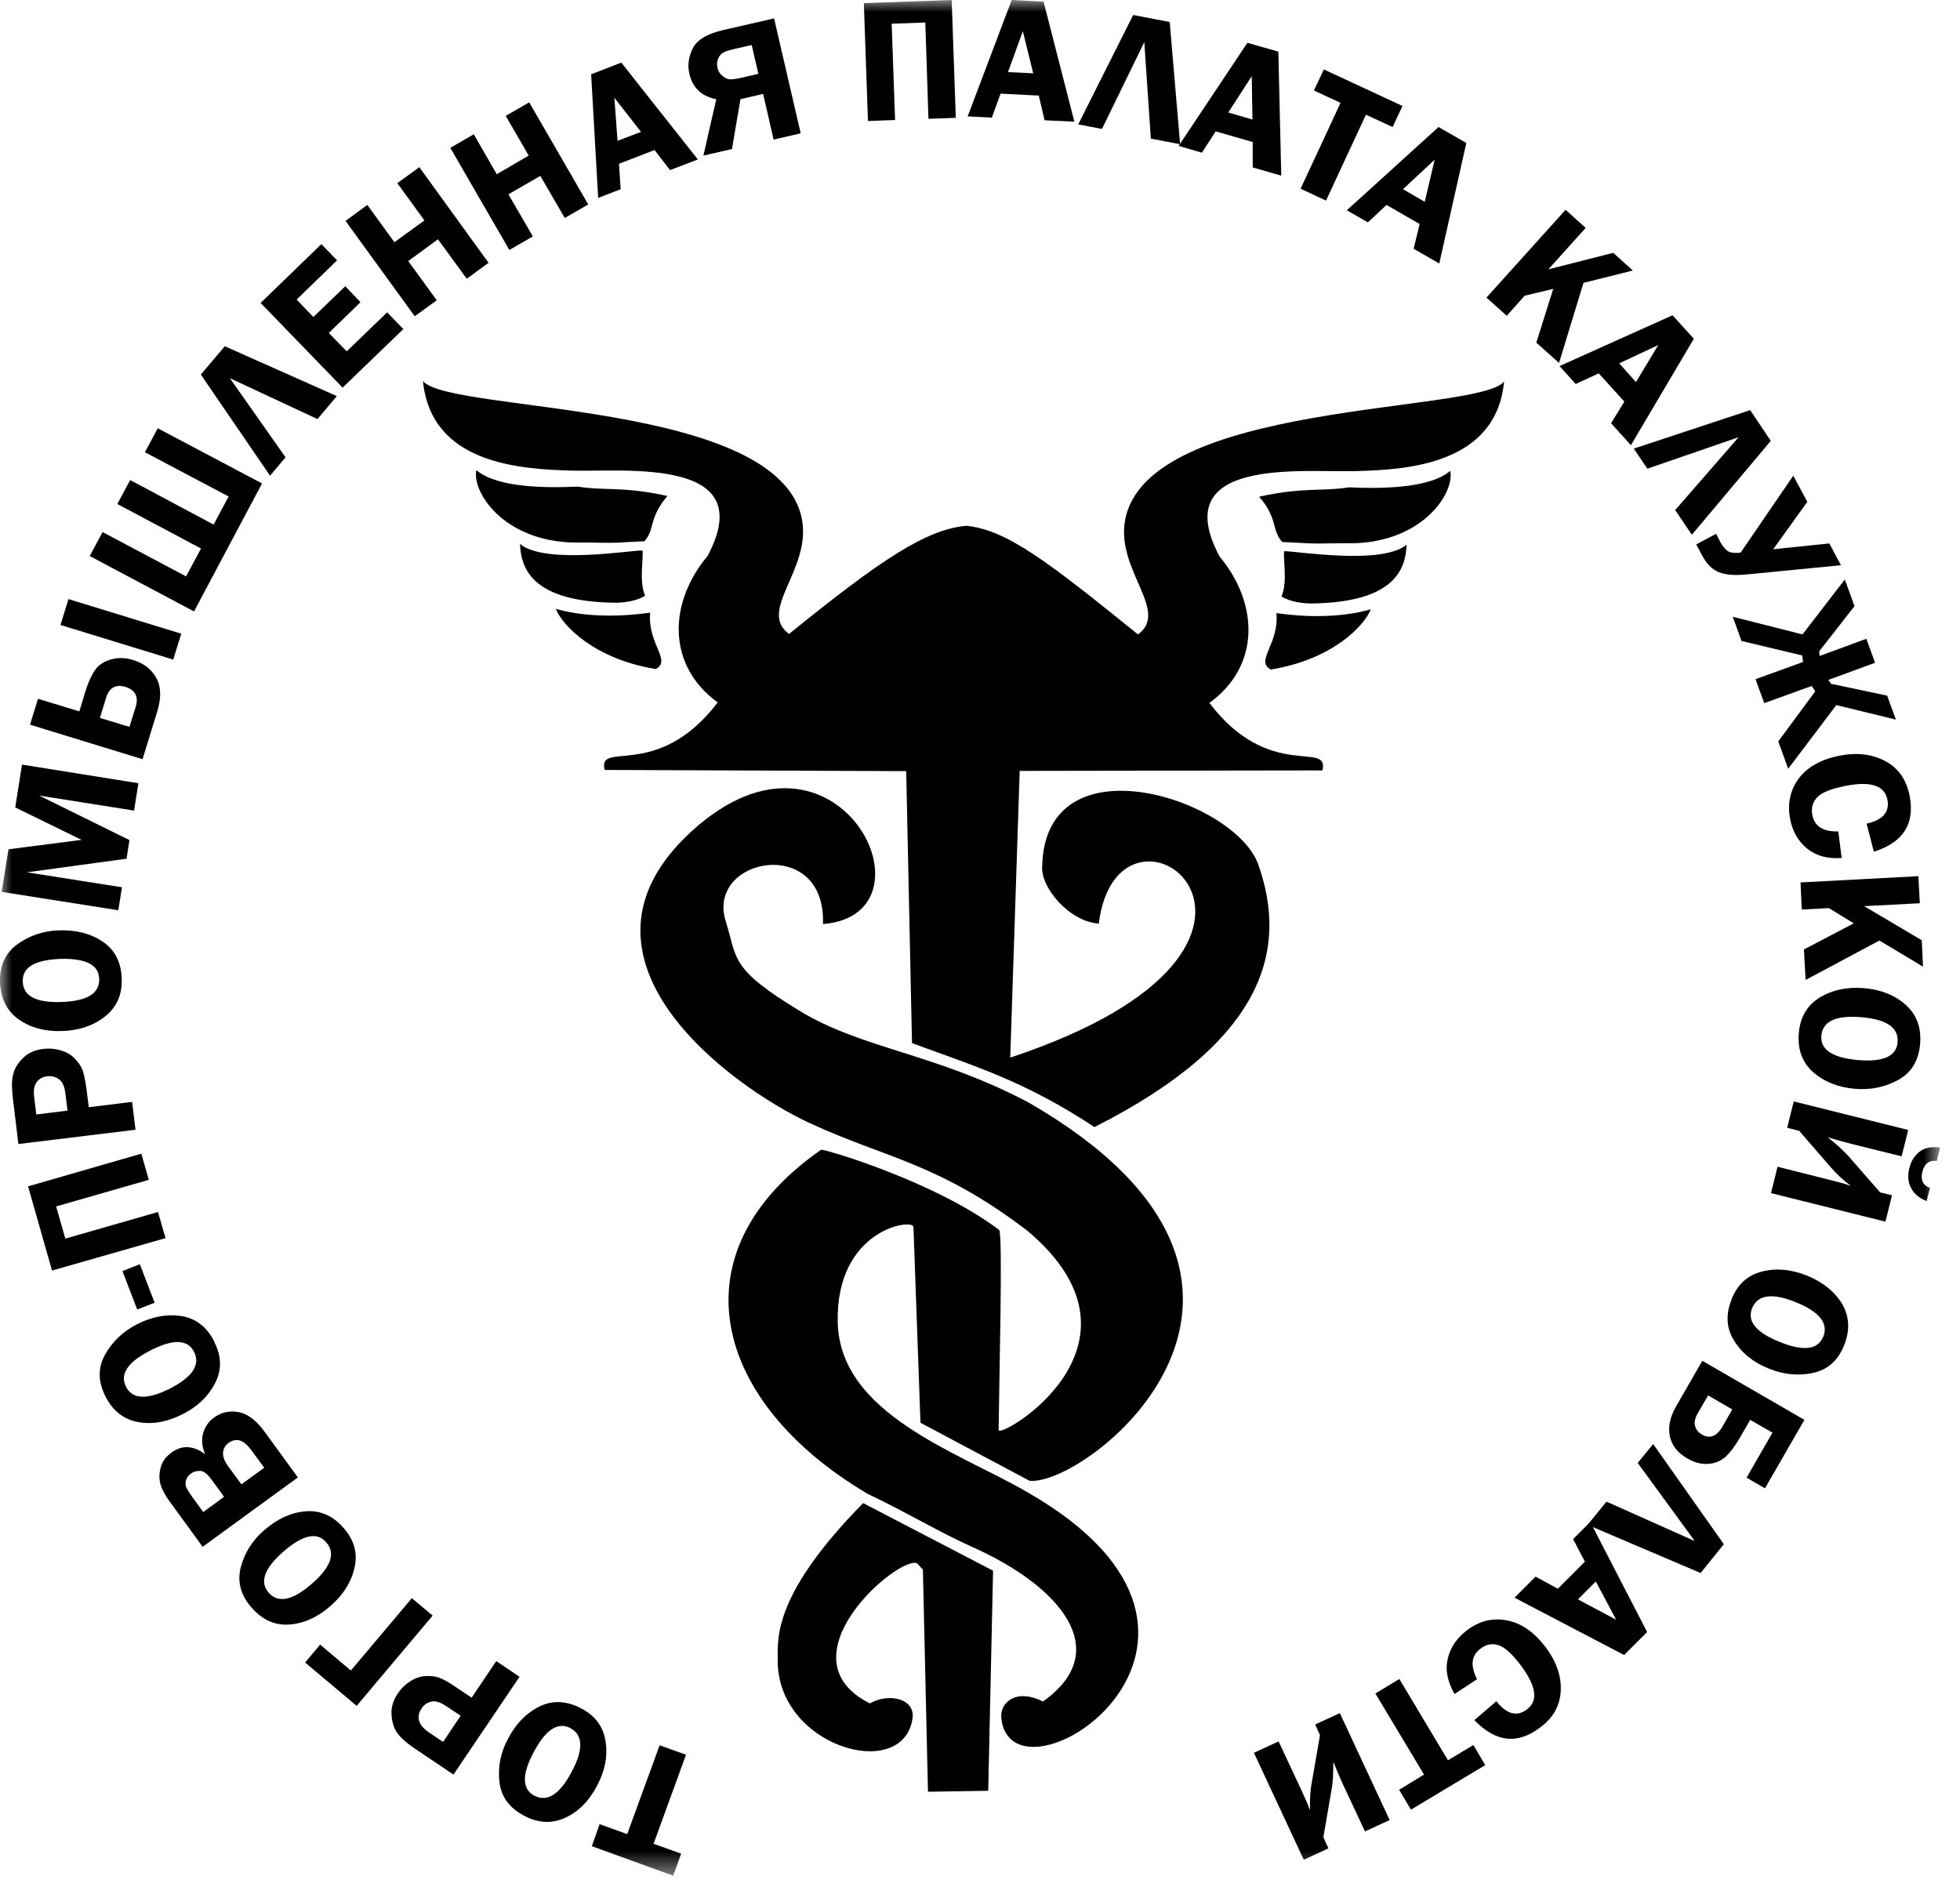 <?xml version="1.0" encoding="UTF-8"?> <svg xmlns="http://www.w3.org/2000/svg" width="81" height="78" viewBox="0 0 81 78" fill="none"><mask id="mask0_990_63" style="mask-type:luminance" maskUnits="userSpaceOnUse" x="0" y="0" width="81" height="78"><path d="M80.19 0H0V77.52H80.19V0Z" fill="white"></path></mask><g mask="url(#mask0_990_63)"><path d="M24.46 76.3L24.78 75.39L25.92 75.8L27.26 72.13L28.35 72.52L27.01 76.2L28.15 76.61L27.82 77.52L24.46 76.3Z" fill="black"></path><path d="M24.029 70.61C24.61 70.92 24.939 71.37 25.029 71.98C25.119 72.59 25 73.2 24.669 73.81C24.34 74.44 23.899 74.88 23.349 75.13C22.799 75.38 22.23 75.35 21.64 75.03C21.04 74.71 20.7 74.24 20.64 73.63C20.57 73.02 20.689 72.42 21 71.85C21.329 71.22 21.77 70.78 22.309 70.52C22.849 70.26 23.43 70.29 24.029 70.61ZM22.079 74.21C22.61 74.49 23.119 74.17 23.619 73.24C24.119 72.31 24.099 71.7 23.57 71.42C23.059 71.15 22.549 71.48 22.059 72.41C21.559 73.34 21.57 73.94 22.09 74.22L22.079 74.21Z" fill="black"></path><path d="M19.5 70.15L20.51 68.65L21.47 69.3L18.74 73.34L17.15 72.27C16.79 72.03 16.55 71.81 16.41 71.61C16.27 71.41 16.2 71.16 16.18 70.86C16.16 70.56 16.25 70.27 16.44 69.99C16.57 69.79 16.74 69.62 16.95 69.49C17.16 69.35 17.37 69.28 17.59 69.27C17.81 69.26 18 69.28 18.16 69.34C18.32 69.4 18.54 69.52 18.83 69.72L19.5 70.17V70.15ZM19.04 70.91L18.42 70.5C18.18 70.34 17.98 70.28 17.81 70.33C17.64 70.37 17.51 70.47 17.42 70.61C17.31 70.77 17.27 70.94 17.32 71.11C17.36 71.28 17.49 71.43 17.7 71.58L18.31 71.99L19.03 70.92L19.04 70.91Z" fill="black"></path><path d="M17.88 66.77L14.74 70.5L12.61 68.71L13.23 67.97L14.5 69.04L17.02 66.05L17.88 66.77Z" fill="black"></path><path d="M14.21 63.16C14.64 63.66 14.79 64.2 14.65 64.8C14.51 65.4 14.18 65.92 13.65 66.38C13.11 66.85 12.54 67.1 11.95 67.14C11.35 67.18 10.83 66.94 10.39 66.43C9.94 65.92 9.8 65.36 9.95 64.77C10.11 64.17 10.43 63.66 10.93 63.23C11.46 62.77 12.03 62.51 12.63 62.46C13.23 62.41 13.76 62.64 14.21 63.16ZM11.1 65.82C11.49 66.27 12.09 66.15 12.88 65.46C13.68 64.77 13.88 64.19 13.48 63.74C13.1 63.3 12.51 63.43 11.72 64.12C10.92 64.81 10.72 65.38 11.1 65.82Z" fill="black"></path><path d="M8.37 63.92L7.03 62.08C6.79 61.75 6.65 61.47 6.61 61.25C6.57 61.03 6.59 60.8 6.66 60.59C6.73 60.37 6.87 60.19 7.09 60.03C7.53 59.71 7.99 59.74 8.48 60.1C8.34 59.78 8.32 59.49 8.4 59.22C8.48 58.95 8.63 58.74 8.85 58.58C9.15 58.37 9.48 58.29 9.86 58.36C10.24 58.43 10.61 58.71 10.97 59.22L12.31 61.06L8.37 63.93V63.92ZM8.4 62.49L9.26 61.86L8.75 61.16C8.56 60.9 8.4 60.78 8.25 60.79C8.1 60.79 7.98 60.83 7.89 60.9C7.79 60.97 7.72 61.06 7.69 61.17C7.66 61.28 7.66 61.37 7.69 61.45C7.72 61.53 7.8 61.66 7.94 61.86L8.4 62.49ZM9.97 61.35L10.92 60.66L10.4 59.95C10.22 59.71 10.06 59.57 9.9 59.53C9.74 59.49 9.59 59.53 9.44 59.64C9.31 59.73 9.24 59.86 9.22 60.02C9.2 60.18 9.27 60.38 9.43 60.6L9.98 61.35H9.97Z" fill="black"></path><path d="M8.859 55.47C9.159 56.06 9.169 56.62 8.889 57.16C8.609 57.71 8.159 58.14 7.539 58.45C6.909 58.77 6.289 58.88 5.699 58.77C5.109 58.66 4.659 58.31 4.359 57.71C4.049 57.1 4.039 56.53 4.339 55.99C4.639 55.45 5.079 55.03 5.659 54.73C6.289 54.41 6.899 54.3 7.499 54.39C8.099 54.49 8.549 54.84 8.859 55.45V55.47ZM5.199 57.3C5.469 57.84 6.079 57.86 7.019 57.39C7.959 56.91 8.289 56.4 8.019 55.87C7.759 55.35 7.159 55.33 6.219 55.81C5.279 56.29 4.939 56.79 5.209 57.31L5.199 57.3Z" fill="black"></path><path d="M5.67 54.12L5.06 52.53L5.78 52.25L6.39 53.84L5.67 54.12Z" fill="black"></path><path d="M6.84 51.17L2.15 52.51L1.16 49.03L5.84 47.68L6.15 48.76L2.32 49.86L2.7 51.19L6.53 50.09L6.84 51.17Z" fill="black"></path><path d="M3.66 45.76L5.46 45.54L5.6 46.69L0.76 47.28L0.53 45.37C0.48 44.94 0.48 44.61 0.55 44.38C0.61 44.14 0.75 43.92 0.96 43.72C1.17 43.51 1.45 43.39 1.79 43.35C2.03 43.32 2.27 43.34 2.51 43.41C2.75 43.48 2.94 43.59 3.09 43.75C3.24 43.91 3.35 44.06 3.41 44.22C3.47 44.38 3.52 44.63 3.57 44.97L3.67 45.77L3.66 45.76ZM2.79 45.91L2.7 45.17C2.66 44.89 2.58 44.7 2.43 44.6C2.29 44.5 2.13 44.46 1.96 44.48C1.76 44.5 1.61 44.59 1.51 44.73C1.41 44.87 1.38 45.07 1.41 45.33L1.5 46.06L2.78 45.9L2.79 45.91Z" fill="black"></path><path d="M5.03 40.46C5.05 41.12 4.82 41.63 4.34 42.01C3.86 42.39 3.27 42.59 2.57 42.61C1.86 42.64 1.26 42.47 0.77 42.13C0.28 41.78 0.03 41.27 -0 40.6C-0.02 39.92 0.21 39.4 0.71 39.03C1.21 38.67 1.78 38.47 2.44 38.45C3.15 38.43 3.75 38.58 4.25 38.92C4.75 39.26 5.01 39.77 5.03 40.46ZM0.94 40.57C0.96 41.17 1.5 41.45 2.55 41.41C3.61 41.37 4.12 41.06 4.1 40.45C4.08 39.87 3.54 39.6 2.49 39.63C1.44 39.67 0.92 39.98 0.94 40.56H0.93L0.94 40.57Z" fill="black"></path><path d="M5.23 35.49L1.11 36.05L5.04 36.67L4.89 37.62L0.07 36.86L0.35 35.1L3.37 34.71L0.63 33.37L0.91 31.6L5.72 32.37L5.54 33.5L1.62 32.88L5.35 34.72L5.23 35.49Z" fill="black"></path><path d="M5.9 31.38L1.24 29.95L1.57 28.88L3.28 29.4L3.52 28.6C3.64 28.21 3.78 27.91 3.93 27.69C4.08 27.47 4.31 27.33 4.6 27.25C4.89 27.17 5.2 27.18 5.51 27.28C5.94 27.41 6.26 27.66 6.46 28.02C6.66 28.38 6.67 28.84 6.5 29.4L5.89 31.38H5.9ZM5.35 30.04L5.6 29.24C5.74 28.8 5.6 28.52 5.19 28.39C4.78 28.27 4.51 28.42 4.38 28.85L4.13 29.67L5.35 30.04ZM7.16 27.26L2.5 25.83L2.83 24.76L7.49 26.19L7.16 27.26Z" fill="black"></path><path d="M8.019 25.27L3.709 22.98L4.239 21.99L7.689 23.82L8.309 22.67L4.849 20.83L5.379 19.84L8.829 21.68L9.449 20.52L5.989 18.69L6.519 17.7L10.829 19.98L8.019 25.27Z" fill="black"></path><path d="M11.8 18.9L11.16 19.66L8.3 15.48L9.29 14.31L13.92 16.37L13.12 17.32L9.5 15.63L11.8 18.9Z" fill="black"></path><path d="M13.93 10.76L12.259 12.38L12.95 13.1L14.27 11.83L14.899 12.49L13.589 13.76L14.329 14.52L15.999 12.91L16.669 13.6L14.159 16.02L10.77 12.52L13.28 10.09L13.93 10.76Z" fill="black"></path><path d="M17.33 6.91L20.19 10.86L19.29 11.52L18.1 9.89L16.87 10.79L18.05 12.41L17.14 13.07L14.28 9.13L15.18 8.47L16.3 10.01L17.54 9.11L16.42 7.57L17.33 6.91Z" fill="black"></path><path d="M21.87 4.23L24.31 8.45L23.34 9.01L22.33 7.27L21.01 8.03L22.02 9.77L21.05 10.331L18.61 6.11L19.58 5.55L20.53 7.2L21.85 6.43L20.9 4.79L21.87 4.23Z" fill="black"></path><path d="M25.67 2.58L28.84 6.59L27.69 7.03L27.05 6.2L25.58 6.77L25.65 7.82L24.72 8.18L24.43 3.07L25.67 2.59V2.58ZM25.52 5.82L26.49 5.45L25.39 4.04L25.52 5.82Z" fill="black"></path><path d="M31.54 3.88L30.6 4.1L30.25 6.16L29.07 6.43L29.6 4.1C28.99 3.98 28.63 3.63 28.49 3.06C28.41 2.71 28.45 2.35 28.63 2C28.8 1.65 29.23 1.39 29.9 1.24L31.99 0.76L33.09 5.51L31.97 5.77L31.54 3.89V3.88ZM31.07 1.86L30.41 2.01C30.15 2.07 29.98 2.12 29.89 2.17C29.8 2.22 29.73 2.31 29.68 2.42C29.63 2.54 29.62 2.67 29.65 2.8C29.68 2.94 29.75 3.05 29.86 3.14C29.97 3.23 30.08 3.28 30.18 3.28C30.28 3.28 30.45 3.26 30.66 3.21L31.34 3.05L31.06 1.84L31.07 1.86Z" fill="black"></path><path d="M35.87 5L35.7 0.13L39.33 0L39.5 4.87L38.37 4.91L38.24 0.93L36.85 0.98L36.99 4.96L35.87 5Z" fill="black"></path><path d="M43.13 0.08L44.4 5.03L43.17 4.97L42.93 3.95L41.35 3.87L40.99 4.86L39.99 4.81L41.81 0L43.13 0.07V0.08ZM41.67 2.98L42.7 3.03L42.27 1.29L41.66 2.97L41.67 2.98Z" fill="black"></path><path d="M45.54 5.33L44.56 5.14L46.83 0.62L48.34 0.91L48.77 5.96L47.56 5.73L47.29 1.74L45.54 5.33Z" fill="black"></path><path d="M52.83 2.15L52.95 7.26L51.77 6.92V5.87L50.24 5.43L49.67 6.31L48.71 6.03L51.55 1.77L52.82 2.13L52.83 2.15ZM50.76 4.65L51.76 4.94L51.73 3.15L50.76 4.65Z" fill="black"></path><path d="M57.96 4.38L57.55 5.25L56.45 4.74L54.8 8.29L53.75 7.8L55.4 4.25L54.3 3.74L54.71 2.87L57.96 4.38Z" fill="black"></path><path d="M60.6 5.9L59.48 10.89L58.42 10.28L58.67 9.26L57.3 8.47L56.53 9.19L55.66 8.69L59.45 5.25L60.6 5.91V5.9ZM57.98 7.82L58.88 8.34L59.29 6.6L57.98 7.82Z" fill="black"></path><path d="M65.53 9.42L63.99 11.13L66.67 10.45L67.48 11.18L65.44 11.69L64.43 15L63.49 14.16L64.19 11.94L63.01 12.22L62.27 13.05L61.43 12.3L64.7 8.67L65.53 9.42Z" fill="black"></path><path d="M70 14L67.4 18.4L66.58 17.49L67.13 16.6L66.07 15.43L65.12 15.87L64.45 15.13L69.12 13.03L70.01 14.01L70 14ZM66.92 15.02L67.61 15.79L68.53 14.26L66.91 15.02H66.92Z" fill="black"></path><path d="M68.079 19.37L67.519 18.54L72.329 16.95L73.18 18.22L69.919 22.1L69.23 21.08L71.85 18.07L68.079 19.37Z" fill="black"></path><path d="M71.94 22.83L74.11 19.66L74.69 20.74L73.28 22.7L75.6 22.46L76.08 23.36L72.19 23.74C71.7 23.79 71.32 23.76 71.04 23.65C70.76 23.54 70.52 23.3 70.33 22.93L70.1 22.5L70.92 22.06L71.1 22.41C71.19 22.57 71.29 22.69 71.39 22.77C71.5 22.84 71.68 22.87 71.93 22.84L71.94 22.83Z" fill="black"></path><path d="M75.89 29.14L73.9 31.77L73.49 30.64L75.02 28.57L74.87 28.35L72.91 29.06L72.55 28.07L74.51 27.36L74.48 27.09L71.97 26.49L71.61 25.49L74.49 26.22L76.24 23.95L76.64 25.05L75.18 26.92L75.2 27.11L77.13 26.4L77.49 27.39L75.56 28.1L75.67 28.26L77.99 28.75L78.35 29.74L75.89 29.14Z" fill="black"></path><path d="M77.44 35.2L77.14 34.04C77.81 33.89 78.1 33.56 78 33.05C77.89 32.47 77.31 32.27 76.27 32.48C75.67 32.6 75.28 32.75 75.09 32.96C74.91 33.16 74.84 33.4 74.9 33.69C74.99 34.15 75.35 34.38 75.97 34.36L76.11 35.46C75.52 35.5 75.05 35.37 74.68 35.07C74.31 34.77 74.08 34.36 73.98 33.85C73.86 33.22 73.98 32.66 74.33 32.18C74.69 31.7 75.26 31.38 76.03 31.23C76.75 31.09 77.38 31.17 77.92 31.46C78.46 31.75 78.79 32.23 78.92 32.9C79.14 34.05 78.65 34.82 77.44 35.2Z" fill="black"></path><path d="M79.34 37.33L77.04 37.45L79.42 38.86L79.47 39.95L77.67 38.87L74.62 40.5L74.55 39.24L76.61 38.16L75.58 37.53L74.46 37.59L74.41 36.47L79.28 36.21L79.34 37.33Z" fill="black"></path><path d="M74.34 42.68C74.4 42.02 74.69 41.54 75.21 41.22C75.73 40.91 76.34 40.78 77.04 40.84C77.75 40.9 78.33 41.14 78.77 41.54C79.21 41.94 79.41 42.48 79.35 43.16C79.29 43.84 78.99 44.33 78.45 44.63C77.91 44.93 77.32 45.05 76.67 45C75.96 44.94 75.39 44.71 74.93 44.31C74.48 43.91 74.28 43.37 74.34 42.69V42.68ZM78.42 43.07C78.47 42.47 77.97 42.13 76.93 42.04C75.88 41.95 75.33 42.2 75.27 42.8C75.22 43.38 75.72 43.71 76.77 43.81C77.82 43.9 78.37 43.66 78.42 43.08V43.07Z" fill="black"></path><path d="M74.329 46.73L73.859 46.609L74.129 45.52L78.859 46.7L78.589 47.789L76.57 47.289C76.219 47.2 75.869 47.109 75.529 46.999C75.889 47.279 76.169 47.539 76.379 47.77L77.699 49.279L78.189 49.4L77.919 50.489L73.189 49.309L73.459 48.219L75.609 48.76C75.969 48.849 76.259 48.929 76.489 49.01C76.169 48.77 75.889 48.51 75.65 48.23L74.339 46.719L74.329 46.73ZM80.18 47.429L80.04 47.98C79.73 47.94 79.529 48.09 79.449 48.419C79.359 48.76 79.469 48.989 79.76 49.099L79.62 49.639C79.32 49.52 79.099 49.34 78.979 49.099C78.849 48.859 78.829 48.58 78.909 48.27C78.979 47.98 79.129 47.749 79.339 47.59C79.549 47.429 79.829 47.38 80.18 47.429Z" fill="black"></path><path d="M71.56 53.69C71.81 53.08 72.22 52.7 72.82 52.55C73.41 52.4 74.03 52.46 74.68 52.72C75.34 52.99 75.82 53.38 76.13 53.89C76.43 54.41 76.46 54.98 76.21 55.6C75.96 56.23 75.53 56.61 74.93 56.74C74.33 56.87 73.72 56.81 73.12 56.57C72.46 56.31 71.98 55.92 71.66 55.4C71.34 54.89 71.31 54.31 71.57 53.68L71.56 53.69ZM75.35 55.25C75.57 54.69 75.2 54.22 74.22 53.82C73.24 53.42 72.64 53.51 72.41 54.06C72.19 54.6 72.57 55.07 73.55 55.46C74.53 55.86 75.13 55.78 75.34 55.25H75.35Z" fill="black"></path><path d="M70.35 56.24L74.57 58.68L72.94 61.51L72.18 61.07L73.25 59.21L72.33 58.68L71.92 59.39C71.71 59.76 71.5 60.03 71.31 60.21C71.11 60.38 70.88 60.48 70.6 60.5C70.32 60.52 70.04 60.45 69.74 60.28C69.33 60.05 69.09 59.74 69.01 59.36C68.93 58.98 69.01 58.57 69.27 58.12L70.35 56.24ZM70.59 57.67L70.15 58.43C70.05 58.61 70.01 58.78 70.05 58.93C70.09 59.08 70.18 59.2 70.34 59.29C70.67 59.48 70.96 59.36 71.2 58.93L71.59 58.25L70.59 57.67Z" fill="black"></path><path d="M67.68 60.46L68.32 59.68L71.24 63.82L70.28 65.01L65.61 63.02L66.39 62.06L70.04 63.69L67.68 60.46Z" fill="black"></path><path d="M67.12 68.4L62.59 66.03L63.46 65.16L64.38 65.66L65.5 64.54L65.01 63.61L65.72 62.9L68.07 67.45L67.13 68.39L67.12 68.4ZM65.94 65.37L65.21 66.1L66.79 66.94L65.95 65.36L65.94 65.37Z" fill="black"></path><path d="M60.93 71.09L61.84 70.31C62.27 70.85 62.69 70.96 63.1 70.65C63.58 70.29 63.49 69.69 62.86 68.84C62.49 68.35 62.18 68.07 61.92 67.99C61.66 67.91 61.41 67.96 61.18 68.14C60.8 68.42 60.76 68.84 61.04 69.4L60.11 70.01C59.82 69.5 59.72 69.02 59.83 68.55C59.94 68.09 60.2 67.7 60.62 67.38C61.13 66.99 61.69 66.85 62.28 66.97C62.87 67.08 63.4 67.45 63.88 68.08C64.32 68.67 64.53 69.27 64.5 69.88C64.47 70.49 64.19 71 63.64 71.4C62.7 72.11 61.8 72 60.92 71.08L60.93 71.09Z" fill="black"></path><path d="M58.31 74.79L57.82 73.97L58.85 73.34L56.84 69.99L57.83 69.39L59.84 72.75L60.89 72.12L61.38 72.95L58.31 74.79Z" fill="black"></path><path d="M54.55 71.71L54.35 71.27L55.37 70.8L57.43 75.22L56.41 75.69L55.53 73.81C55.38 73.49 55.24 73.15 55.1 72.81C55.1 73.27 55.09 73.65 55.03 73.95L54.69 75.93L54.9 76.39L53.88 76.86L51.82 72.44L52.84 71.97L53.78 73.98C53.94 74.32 54.06 74.6 54.14 74.82C54.13 74.42 54.14 74.04 54.21 73.68L54.55 71.71Z" fill="black"></path><path fill-rule="evenodd" clip-rule="evenodd" d="M41.04 64.92L40.84 74.01L38.35 74.05L38.14 64.87L37.9 64.61C37.14 64.27 32.19 68.51 35.95 70.4C36.69 69.96 37.84 70.18 37.71 71.03C37.31 73.68 32.08 72.19 32.14 68.57C32.13 67.6 32.04 65.82 35.67 62.12L41.05 64.92H41.04Z" fill="black"></path><path fill-rule="evenodd" clip-rule="evenodd" d="M33.45 46.41C30.24 44.92 22.82 39.58 28.61 34.33C34.6 28.89 38.98 37.8 34.01 38.19C34.15 34.47 29.09 35.44 30.01 38.13C30.47 39.62 30.16 40.03 33.05 41.78C35.65 43.36 38.63 43.52 42.5 45.56C55.51 53.06 45.01 61.41 42.55 61.2L38.04 58.8L37.75 50.71C37.74 50.34 34.54 50.79 34.62 54.64C34.7 58.45 39.6 60.01 42.44 61.66C53.18 67.8 41.8 75.11 41.38 71C41.32 70.37 41.98 69.76 43.1 70.32C46.04 68.25 43.89 65.58 40.13 63.91C38.87 63.35 37.5 62.52 35.86 61.74C29.44 57.95 27.83 51.76 33.93 47.52C34.01 47.46 38.63 48.82 41.29 50.83C41.45 50.95 41.29 57.04 41.27 59.1C41.27 59.51 48.07 55.57 42.44 50.85C38.74 48.04 36.64 47.89 33.43 46.4L33.45 46.41Z" fill="black"></path><path fill-rule="evenodd" clip-rule="evenodd" d="M42.14 31.86L41.75 43.71C55.92 39 46.21 31.67 45.41 38.17C44.19 38.09 43 36.68 43.07 35.8C43.19 30.47 51.04 33.02 52 35.73C53.23 39.2 52.32 43 45.23 46.58C42.34 44.67 40.26 44.06 37.69 43.11L37.45 31.87L24.99 31.82C24.67 30.57 27.17 32.3 29.66 29.03C27.54 27.49 27.63 24.9 29.24 22.98C31.43 18.87 25.82 19.51 23.64 19.45C21.45 19.39 17.82 19.16 17.48 15.75C18.57 17.08 32.29 16.52 33.15 21.51C33.5 23.56 31.3 25.25 32.61 26.2C36.37 23.15 38.28 21.87 39.94 21.73C41.6 21.9 43.27 23.18 47.03 26.22C48.34 25.26 46.14 23.58 46.49 21.53C47.35 16.54 61.07 17.1 62.16 15.77C61.83 19.18 58.19 19.42 56 19.47C53.81 19.53 48.21 18.88 50.4 23C52.01 24.92 52.11 27.51 49.98 29.05C52.46 32.32 54.96 30.58 54.65 31.84L42.15 31.86H42.14Z" fill="black"></path><path fill-rule="evenodd" clip-rule="evenodd" d="M52.52 27.67C55.06 27.26 56.39 25.86 56.65 25.18C56.63 25.18 55.2 25.69 52.75 25.34C52.87 26.63 51.85 27.32 52.52 27.67Z" fill="black"></path><path fill-rule="evenodd" clip-rule="evenodd" d="M54.26 24.94C57.49 24.88 58.09 23.65 58.13 22.51C57.11 23.37 53.56 22.77 53.07 22.78C53.02 23.16 53.22 24.04 52.96 24.65C53.47 24.97 54.25 24.94 54.26 24.94Z" fill="black"></path><path fill-rule="evenodd" clip-rule="evenodd" d="M52.03 20.53C53.87 20.12 54.65 20.32 55.75 20.14C59.59 20.33 59.91 19.33 59.94 19.49C60.1 20.44 58.68 22.55 55.56 22.45C53.76 22.48 54.25 22.45 52.99 22.4C52.54 21.9 52.82 21.43 52.03 20.52V20.53Z" fill="black"></path><path fill-rule="evenodd" clip-rule="evenodd" d="M27.1 27.65C24.56 27.24 23.23 25.84 22.97 25.16C22.99 25.16 24.42 25.67 26.87 25.32C26.75 26.61 27.77 27.3 27.1 27.65Z" fill="black"></path><path fill-rule="evenodd" clip-rule="evenodd" d="M25.36 24.91C22.13 24.851 21.53 23.62 21.49 22.48C22.51 23.34 26.06 22.741 26.55 22.75C26.6 23.131 26.4 24.011 26.66 24.62C26.15 24.941 25.37 24.91 25.36 24.91Z" fill="black"></path><path fill-rule="evenodd" clip-rule="evenodd" d="M27.59 20.5C25.75 20.09 24.97 20.29 23.87 20.11C20.03 20.3 19.71 19.3 19.68 19.46C19.52 20.41 20.94 22.52 24.06 22.42C25.86 22.45 25.37 22.42 26.63 22.37C27.08 21.87 26.8 21.4 27.59 20.49V20.5Z" fill="black"></path></g></svg> 
